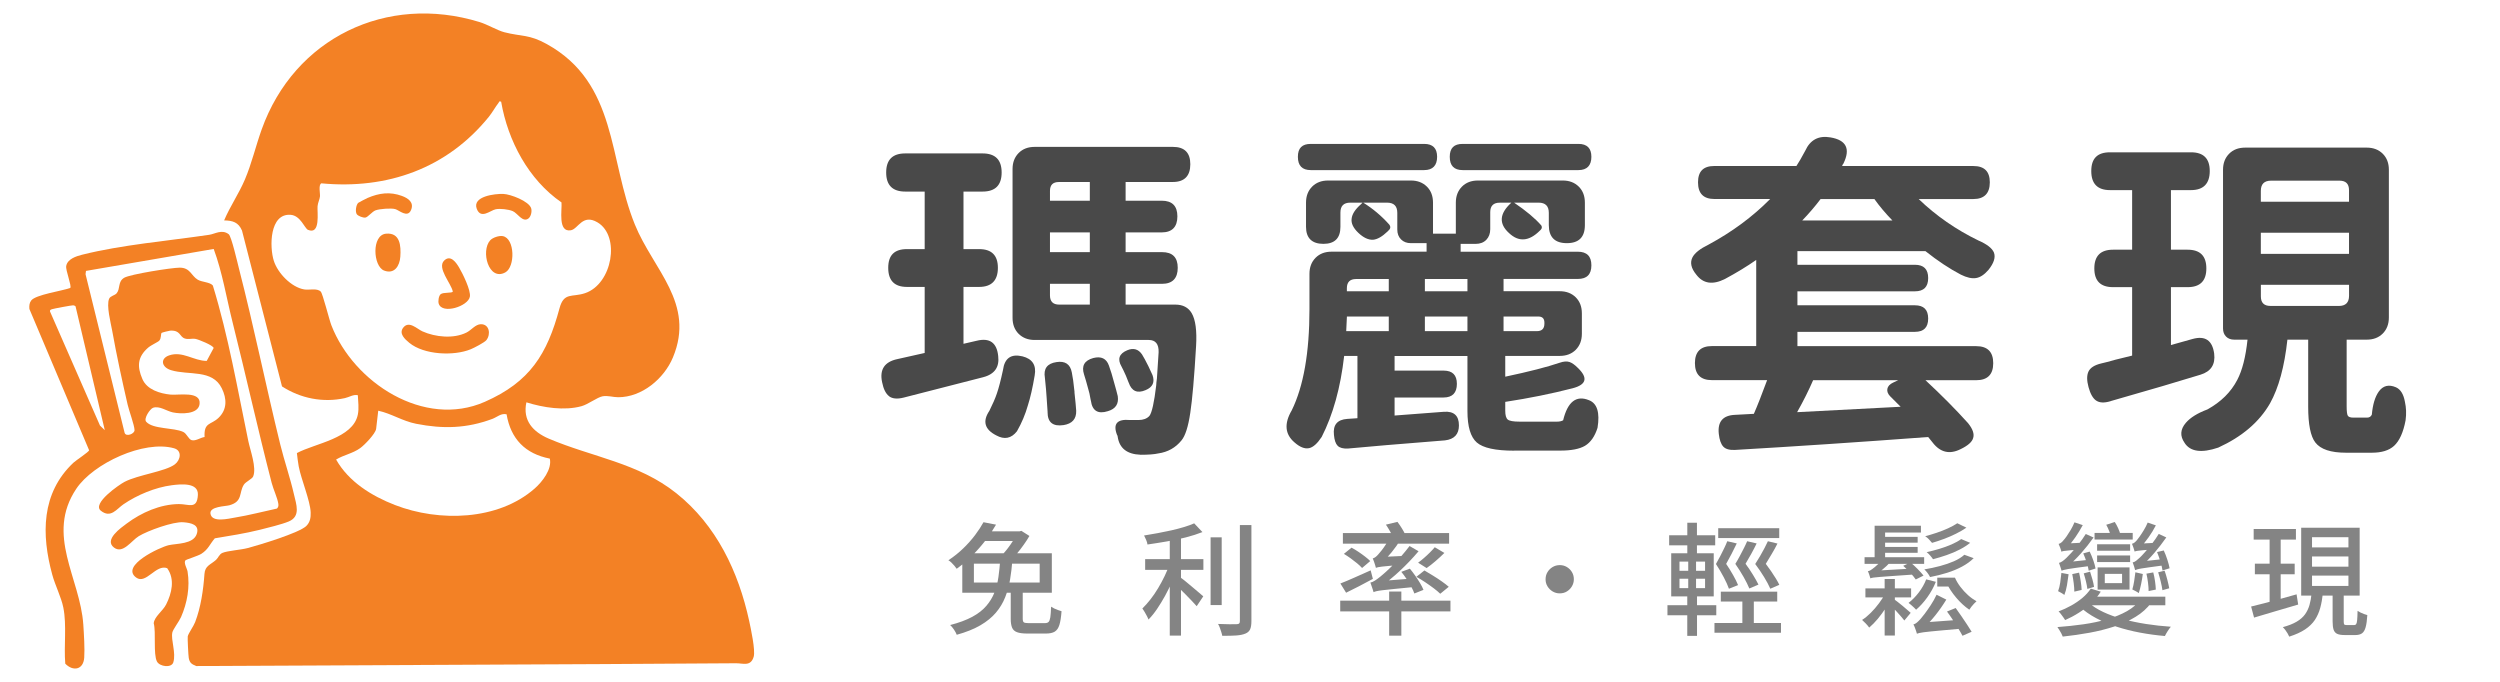 <?xml version="1.0" encoding="UTF-8"?>
<svg id="_圖層_1" data-name="圖層 1" xmlns="http://www.w3.org/2000/svg" viewBox="0 0 646.09 176.21">
  <defs>
    <style>
      .cls-1 {
        fill: #848484;
      }

      .cls-2 {
        fill: #494949;
      }

      .cls-3 {
        fill: #f38125;
      }
    </style>
  </defs>
  <g>
    <path class="cls-2" d="M229.77,102.39c-.85-.64-1.45-1.85-1.8-3.61-.7-3.28.62-5.28,3.96-5.98l7.04-1.58v-17.07h-4.58c-3.23,0-4.84-1.64-4.84-4.93s1.61-4.84,4.84-4.84h4.58v-14.87h-5.02c-3.29,0-4.93-1.64-4.93-4.93s1.64-4.93,4.93-4.93h19.98c3.29,0,4.93,1.64,4.93,4.93s-1.64,4.93-4.93,4.93h-4.93v14.87h4.05c3.23,0,4.84,1.61,4.84,4.84s-1.61,4.93-4.84,4.93h-4.05v14.7l3.43-.79c3.34-.82,5.19.5,5.54,3.96.35,2.88-.94,4.69-3.87,5.46-9.5,2.46-16.37,4.22-20.59,5.28-1.64.41-2.89.29-3.74-.35ZM257.45,112.51c-2.99-1.53-3.58-3.64-1.76-6.34.88-1.76,1.53-3.26,1.94-4.49.47-1.35,1-3.37,1.58-6.07.41-3.05,2.08-4.22,5.02-3.52,2.58.65,3.64,2.29,3.17,4.93-.53,3.17-1.12,5.75-1.76,7.74-.65,2.29-1.58,4.52-2.82,6.69-1.47,1.88-3.26,2.23-5.37,1.06ZM294.76,117.52c-3.46-.12-5.43-1.64-5.9-4.58,0-.06-.01-.15-.04-.26-.03-.12-.07-.21-.13-.26-1.12-2.88,0-4.17,3.34-3.87h2.2c1.23,0,2.17-.35,2.82-1.06.64-.82,1.23-3.46,1.76-7.92,0-.35.06-.94.18-1.76.18-2.82.32-5.07.44-6.78.06-2.11-.79-3.17-2.55-3.17h-29.48c-1.7,0-3.08-.53-4.14-1.58-1.06-1.06-1.58-2.43-1.58-4.14v-38.46c0-1.7.53-3.08,1.58-4.14,1.06-1.06,2.43-1.58,4.14-1.58h35.73c2.99,0,4.49,1.5,4.49,4.49s-1.5,4.58-4.49,4.58h-12.23v4.84h9.33c2.7,0,4.05,1.35,4.05,4.05s-1.35,4.14-4.05,4.14h-9.33v5.1h9.42c2.7,0,4.05,1.35,4.05,4.05s-1.35,4.14-4.05,4.14h-9.42v5.37h12.85c1.94,0,3.34.73,4.22,2.2,1,1.7,1.38,4.55,1.14,8.54-.47,8.04-.97,13.79-1.5,17.25-.53,3.58-1.29,5.95-2.29,7.13-1.53,1.88-3.52,2.99-5.98,3.34-1,.23-2.52.35-4.58.35ZM270.74,106.52c-.06-.82-.15-2.11-.26-3.87-.06-1.11-.21-2.79-.44-5.02-.41-2.35.59-3.7,2.99-4.05,2.23-.35,3.55.53,3.96,2.64.23,1.06.47,2.73.7,5.02v.26c.23,2.11.38,3.67.44,4.66.06,2.11-1.03,3.34-3.26,3.7-2.76.41-4.14-.7-4.14-3.34ZM271.35,51.88h10.3v-4.84h-8.01c-1.53,0-2.29.76-2.29,2.29v2.55ZM271.35,65.16h10.3v-5.1h-10.3v5.1ZM273.73,78.72h7.92v-5.37h-10.3v2.99c0,1.58.79,2.38,2.38,2.38ZM281.91,103.53c0-.12-.03-.26-.09-.44-.18-1.06-.35-1.85-.53-2.38-.47-1.76-.85-3.08-1.14-3.96-.7-2.17.09-3.58,2.38-4.22,2.05-.53,3.4.12,4.05,1.94.47,1.29.91,2.73,1.32,4.31.47,1.64.79,2.85.97,3.61.29,2-.56,3.29-2.55,3.87-2.58.82-4.05-.09-4.4-2.73ZM291.68,98.87c-.12-.35-.35-.94-.7-1.76-.47-1.06-.85-1.85-1.14-2.38-1.12-1.94-.62-3.34,1.5-4.22,1.58-.65,2.84-.29,3.78,1.06.41.65.97,1.67,1.67,3.08.47,1.06.82,1.82,1.06,2.29.64,1.82.06,3.11-1.76,3.87-2.17.94-3.64.29-4.4-1.94Z"/>
    <path class="cls-2" d="M391.3,116.47c-4.81,0-8.02-.7-9.64-2.11-1.61-1.41-2.42-4.11-2.42-8.1v-14.26h-18.83v3.78h12.67c2.29,0,3.43,1.14,3.43,3.43s-1.14,3.52-3.43,3.52h-12.67v4.66l12.76-.97c2.58-.18,3.87,1,3.87,3.52,0,2.29-1.2,3.58-3.61,3.87-11.85.94-20.21,1.64-25.08,2.11-1.23.06-2.11-.18-2.64-.7-.53-.53-.85-1.47-.97-2.82-.29-2.58.85-3.96,3.43-4.14l2.64-.18v-16.1h-3.43c-.94,8.21-2.88,15.2-5.81,20.94-1.12,1.7-2.2,2.67-3.26,2.9-1.12.23-2.38-.26-3.78-1.5-2.46-2.11-2.7-4.87-.7-8.27,3.05-6.22,4.58-14.93,4.58-26.14v-9.15c0-1.7.53-3.08,1.58-4.14,1.06-1.06,2.43-1.58,4.14-1.58h24.55v-2.2h-4.05c-1.06,0-1.91-.32-2.55-.97-.65-.64-.97-1.5-.97-2.55v-4.31c0-1.76-.88-2.64-2.64-2.64h-6.16c2.46,1.53,4.69,3.4,6.69,5.63.47.59.38,1.14-.26,1.67l-.18.18c-1.35,1.29-2.58,2-3.7,2.11-1.23.06-2.51-.54-3.83-1.8-1.32-1.26-1.89-2.48-1.72-3.65.12-1.17.91-2.41,2.38-3.7l.44-.44h-3.17c-1.7,0-2.55.85-2.55,2.55v3.7c0,2.93-1.47,4.4-4.4,4.4s-4.49-1.47-4.49-4.4v-6.25c0-1.7.53-3.08,1.58-4.14,1.06-1.06,2.43-1.58,4.14-1.58h21.38c1.7,0,3.08.53,4.14,1.58s1.58,2.44,1.58,4.14v8.01h5.9v-8.01c0-1.7.53-3.08,1.58-4.14,1.06-1.06,2.43-1.58,4.14-1.58h21.91c1.7,0,3.08.53,4.14,1.58s1.58,2.44,1.58,4.14v5.81c0,3.11-1.56,4.66-4.66,4.66s-4.66-1.55-4.66-4.66v-3.17c0-1.76-.88-2.64-2.64-2.64h-6.34c3.11,2.11,5.46,4.08,7.04,5.9.23.41.18.79-.18,1.14l-.18.18c-2.82,2.82-5.49,3.02-8.01.62-2.64-2.4-2.46-4.99.53-7.74l.09-.09h-2.99c-1.64,0-2.46.82-2.46,2.46v4.4c0,1.12-.34,2.02-1.01,2.73-.68.7-1.6,1.06-2.77,1.06h-3.87v2.02h30.27c2.35,0,3.52,1.17,3.52,3.52s-1.17,3.52-3.52,3.52h-19.18v3.17h14.52c1.7,0,3.08.53,4.14,1.58,1.06,1.06,1.58,2.44,1.58,4.14v5.28c0,1.7-.53,3.08-1.58,4.14-1.06,1.06-2.44,1.58-4.14,1.58h-14.08v5.37c6.1-1.29,10.79-2.49,14.08-3.61,1-.35,1.85-.41,2.55-.18.64.23,1.35.73,2.11,1.5,2.7,2.58,2.26,4.34-1.32,5.28-5.46,1.41-11.26,2.58-17.42,3.52v2.29c0,1.17.22,1.94.66,2.29.44.35,1.45.53,3.04.53h9.68c.64,0,1.17-.12,1.58-.35,1.17-4.81,3.4-6.54,6.69-5.19,2.11.82,2.84,3.2,2.2,7.13-.7,2.23-1.79,3.78-3.26,4.66-1.41.82-3.52,1.23-6.34,1.23h-11.97ZM338.76,43.96c-2.23,0-3.34-1.14-3.34-3.43s1.11-3.34,3.34-3.34h29.3c2.23,0,3.34,1.12,3.34,3.34s-1.12,3.43-3.34,3.43h-29.3ZM347.91,85.58h11v-3.78h-10.82l-.18,3.78ZM348.09,75.28h10.82v-3.17h-8.45c-1.58,0-2.38.79-2.38,2.38v.79ZM368.24,75.28h11v-3.17h-11v3.17ZM368.24,85.58h11v-3.78h-11v3.78ZM378.01,43.96c-2.23,0-3.34-1.14-3.34-3.43s1.11-3.34,3.34-3.34h29.92c2.23,0,3.34,1.12,3.34,3.34s-1.12,3.43-3.34,3.43h-29.92ZM388.57,85.58h8.62c1.29,0,1.94-.65,1.94-1.94v-.26c0-1.06-.53-1.58-1.58-1.58h-8.98v3.78Z"/>
    <path class="cls-2" d="M499.45,114.35c-.47-.59-.85-1.06-1.14-1.41-18.13,1.35-34.79,2.46-49.98,3.34-1.41.06-2.41-.24-2.99-.88-.59-.65-.97-1.73-1.14-3.26-.35-3.17,1.06-4.81,4.22-4.93l4.84-.26c.88-1.99,2.02-4.9,3.43-8.71h-14.26c-2.93,0-4.4-1.47-4.4-4.4s1.47-4.4,4.4-4.4h11.44v-22.26c-2.35,1.64-5.05,3.29-8.1,4.93-3.17,1.58-5.63,1.2-7.39-1.14-1.35-1.64-1.67-3.14-.97-4.49.59-1.11,1.96-2.2,4.14-3.26,6.1-3.29,11.41-7.22,15.93-11.79h-14.43c-2.82,0-4.22-1.44-4.22-4.31s1.41-4.22,4.22-4.22h21.21c.59-.88,1.35-2.2,2.29-3.96,1.29-2.82,3.46-3.96,6.51-3.43,4.11.7,5.22,2.96,3.34,6.78-.12.12-.21.26-.26.44l-.09.18h33.97c2.82,0,4.22,1.41,4.22,4.22s-1.41,4.31-4.22,4.31h-14.17c4.52,4.34,9.68,7.92,15.49,10.74,2.17.94,3.49,1.97,3.96,3.08.47,1.23,0,2.73-1.41,4.49-1.06,1.23-2.13,1.94-3.21,2.11-1.09.18-2.39-.12-3.92-.88-2.93-1.53-5.98-3.55-9.15-6.07h-33.09v3.52h30.36c2.29,0,3.43,1.14,3.43,3.43s-1.14,3.43-3.43,3.43h-30.36v3.61h30.36c2.29,0,3.43,1.14,3.43,3.43s-1.14,3.43-3.43,3.43h-30.36v3.7h46.2c2.93,0,4.4,1.47,4.4,4.4s-1.47,4.4-4.4,4.4h-13.11c4.17,3.87,7.83,7.57,11,11.09,1.23,1.52,1.67,2.82,1.32,3.87-.29,1-1.35,1.94-3.17,2.82-2.88,1.47-5.31.91-7.3-1.67ZM464.43,106.52l13.38-.7,13.38-.7-2.64-2.64c-.65-.64-.91-1.3-.79-1.98.12-.67.62-1.22,1.5-1.63l1.32-.62h-22c-1.12,2.58-2.49,5.34-4.14,8.27ZM465.75,56.98h23.32c-1.82-1.88-3.37-3.72-4.66-5.54h-13.9c-1.47,1.94-3.05,3.78-4.75,5.54Z"/>
    <path class="cls-2" d="M541.73,103.53c-.85-.58-1.51-1.74-1.98-3.48-.47-1.73-.47-3.08,0-4.05.47-.97,1.55-1.66,3.26-2.07.82-.18,2.05-.5,3.7-.97,1.88-.47,3.31-.82,4.31-1.06v-17.69h-4.93c-3.23,0-4.84-1.61-4.84-4.84s1.61-4.84,4.84-4.84h4.93v-15.4h-5.72c-3.23,0-4.84-1.64-4.84-4.93s1.61-4.84,4.84-4.84h20.94c3.23,0,4.84,1.61,4.84,4.84s-1.61,4.93-4.84,4.93h-5.19v15.4h4.31c3.23,0,4.84,1.61,4.84,4.84s-1.61,4.84-4.84,4.84h-4.31v14.96l5.63-1.58c3.23-.88,5.07.38,5.54,3.78.35,2.82-.82,4.63-3.52,5.46-5.28,1.64-12.97,3.9-23.06,6.78-.12.06-.21.09-.26.09-1.58.47-2.8.41-3.65-.18ZM564.57,114.44c-1.23-1.76-1.12-3.49.35-5.19,1.17-1.35,3.02-2.49,5.54-3.43,3.52-1.94,6.1-4.49,7.74-7.66,1.29-2.46,2.17-5.93,2.64-10.38h-3.43c-.88,0-1.58-.26-2.11-.79-.53-.53-.79-1.23-.79-2.11v-41.01c0-1.7.53-3.08,1.58-4.14s2.43-1.58,4.14-1.58h31.42c1.7,0,3.08.53,4.14,1.58,1.06,1.06,1.58,2.44,1.58,4.14v38.19c0,1.7-.53,3.08-1.58,4.14-1.06,1.06-2.44,1.58-4.14,1.58h-5.19v17.25c0,1.29.1,2.1.31,2.42.2.32.69.48,1.45.48h3.52c.59,0,1-.26,1.23-.79.23-2.58.82-4.55,1.76-5.9,1.11-1.58,2.61-1.96,4.49-1.14,1.17.53,1.94,1.76,2.29,3.7.35,1.53.41,3.14.18,4.84-.59,3.11-1.58,5.31-2.99,6.6-1.29,1.17-3.2,1.76-5.72,1.76h-6.69c-3.93,0-6.57-.88-7.92-2.64-1.23-1.58-1.85-4.66-1.85-9.24v-17.34h-5.37c-.76,6.98-2.26,12.47-4.49,16.46-2.76,4.81-7.22,8.62-13.38,11.44-4.34,1.47-7.25,1.06-8.71-1.23ZM584.28,52.14h22.79v-2.99c0-1.64-.82-2.46-2.46-2.46h-17.69c-1.76,0-2.64.88-2.64,2.64v2.82ZM584.28,65.6h22.79v-5.46h-22.79v5.46ZM586.75,79.07h17.69c1.76,0,2.64-.88,2.64-2.64v-2.82h-22.79v2.99c0,1.64.82,2.46,2.46,2.46Z"/>
  </g>
  <g>
    <path class="cls-1" d="M254.17,134.96l3.24.63c-.76,1.32-1.64,2.64-2.64,3.97-1.01,1.32-2.13,2.61-3.37,3.87s-2.62,2.45-4.16,3.56c-.15-.23-.34-.49-.58-.77-.24-.28-.5-.56-.77-.82s-.53-.47-.79-.61c1.43-.94,2.72-1.98,3.87-3.1,1.15-1.12,2.17-2.26,3.04-3.42s1.59-2.26,2.16-3.31ZM258.49,144.75h3.15c-.13,1.74-.33,3.42-.6,5.02-.27,1.61-.69,3.13-1.26,4.57s-1.36,2.76-2.39,3.98c-1.03,1.22-2.37,2.31-4.01,3.27-1.65.97-3.69,1.78-6.12,2.46-.15-.4-.39-.85-.72-1.34-.34-.49-.66-.89-.98-1.18,2.29-.59,4.19-1.3,5.71-2.12s2.74-1.78,3.65-2.85c.91-1.07,1.61-2.22,2.09-3.46.48-1.24.82-2.56,1.02-3.97.2-1.41.35-2.87.46-4.38ZM248.69,142.99h23.14v10.2h-23.14v-10.2ZM251.69,145.67v4.88h17v-4.88h-17ZM254.08,137.32h9.63v2.49h-11.18l1.54-2.49ZM262.8,137.32h.69l.47-.13,2.08,1.32c-.4.69-.87,1.43-1.42,2.2-.55.78-1.12,1.53-1.72,2.25-.6.72-1.17,1.37-1.72,1.94-.29-.23-.66-.49-1.09-.77-.43-.28-.81-.51-1.15-.68.5-.5,1.01-1.09,1.51-1.75.5-.66.97-1.33,1.39-2.01.42-.68.73-1.27.94-1.78v-.6ZM261.23,152.06h3.08v7.81c0,.5.09.82.28.96.19.14.61.21,1.26.21h4.19c.42,0,.73-.1.94-.3.21-.2.36-.6.46-1.21.09-.61.16-1.52.2-2.74.21.15.48.3.8.46.33.16.66.29.99.41.34.12.64.22.91.3-.11,1.51-.29,2.69-.55,3.53s-.67,1.42-1.21,1.75-1.3.49-2.27.49h-4.85c-1.13,0-2.01-.12-2.63-.35s-1.04-.62-1.27-1.18c-.23-.56-.35-1.31-.35-2.25v-7.87Z"/>
    <path class="cls-1" d="M302.25,145.79l2.05.91c-.4,1.18-.87,2.39-1.42,3.65s-1.15,2.49-1.81,3.68c-.66,1.2-1.35,2.32-2.06,3.37-.71,1.05-1.45,1.95-2.2,2.71-.11-.29-.25-.61-.44-.96-.19-.35-.38-.69-.57-1.02s-.38-.63-.57-.88c.69-.67,1.39-1.45,2.08-2.33.69-.88,1.35-1.84,1.97-2.88s1.19-2.09,1.7-3.15c.51-1.06.94-2.09,1.27-3.1ZM308.61,135.24l2.14,2.27c-1.26.5-2.69.96-4.28,1.37-1.6.41-3.24.76-4.94,1.05-1.7.29-3.36.56-4.98.79-.04-.36-.16-.76-.35-1.21-.19-.45-.37-.82-.53-1.12,1.15-.19,2.33-.39,3.53-.61,1.2-.22,2.37-.46,3.53-.72s2.24-.55,3.24-.85c1.01-.3,1.89-.62,2.65-.96ZM295.95,144.5h15.05v2.77h-15.05v-2.77ZM302.31,137.92h2.9v26.35h-2.9v-26.35ZM304.8,149.03c.32.21.76.55,1.34,1.01.58.46,1.19.97,1.84,1.53.65.56,1.25,1.07,1.81,1.53.56.46.95.8,1.18,1.01l-1.7,2.55c-.34-.38-.77-.84-1.29-1.4-.52-.56-1.08-1.13-1.67-1.72-.59-.59-1.16-1.14-1.7-1.67s-1.01-.94-1.38-1.26l1.57-1.57ZM312.86,138.86h2.87v17.51h-2.87v-17.51ZM320.45,135.69h2.96v24.84c0,.94-.12,1.66-.35,2.14-.23.48-.63.84-1.2,1.07-.59.25-1.37.42-2.35.49-.98.07-2.19.1-3.64.08-.04-.27-.12-.59-.24-.96-.12-.37-.24-.74-.38-1.12-.14-.38-.29-.7-.46-.98,1.09.04,2.09.07,2.99.08.9.01,1.51,0,1.83-.02.29,0,.5-.06.63-.17.13-.12.19-.32.19-.61v-24.84Z"/>
    <path class="cls-1" d="M346.36,155.24h28.49v2.77h-28.49v-2.77ZM346.39,150.8c.99-.38,2.18-.88,3.57-1.5,1.4-.62,2.82-1.25,4.27-1.9l.57,2.2c-1.17.65-2.37,1.29-3.57,1.9-1.21.62-2.32,1.18-3.35,1.68l-1.48-2.39ZM347.05,137.76h27.45v2.74h-27.45v-2.74ZM347.3,143.15l1.98-1.61c.57.29,1.15.64,1.76,1.05.61.41,1.19.82,1.73,1.24s1,.81,1.35,1.17l-2.11,1.79c-.32-.36-.74-.76-1.27-1.2-.53-.44-1.1-.88-1.7-1.31-.6-.43-1.18-.81-1.75-1.15ZM354.98,153.03c-.04-.19-.12-.43-.22-.72-.11-.29-.21-.6-.32-.93-.11-.33-.2-.6-.28-.83.36-.06.74-.23,1.17-.5.42-.27.9-.63,1.45-1.07.29-.23.73-.61,1.31-1.13.58-.52,1.22-1.14,1.94-1.86.71-.71,1.44-1.49,2.17-2.33.73-.84,1.43-1.69,2.08-2.55l2.33,1.35c-1.51,1.78-3.13,3.48-4.86,5.09-1.73,1.61-3.44,3-5.12,4.17v.09c-.34.15-.61.28-.83.41-.22.13-.41.26-.57.41-.16.15-.24.28-.24.41ZM355.58,146.74c-.04-.19-.11-.43-.2-.72-.09-.29-.19-.6-.3-.91-.1-.32-.21-.58-.31-.79.23-.06.47-.18.71-.36.24-.18.48-.4.71-.68.19-.19.47-.52.85-1.01.38-.48.78-1.05,1.21-1.72.43-.66.81-1.34,1.15-2.03l2.52,1.01c-.67,1.09-1.43,2.16-2.28,3.2-.85,1.04-1.68,1.93-2.5,2.66v.06c-.32.15-.57.29-.77.42-.2.14-.38.28-.54.42-.16.15-.24.29-.24.44ZM354.98,153.03l-.09-1.98,1.39-.85,9.57-.76c-.04.34-.08.72-.11,1.17-.03.44-.05.8-.05,1.07-2.2.21-3.97.38-5.29.52-1.32.14-2.35.25-3.07.33-.72.08-1.25.17-1.59.25-.34.08-.59.17-.76.25ZM355.58,146.74v-1.98l1.32-.82,6.01-.28c-.11.36-.21.76-.3,1.21-.09.45-.16.82-.2,1.12-1.32.08-2.4.16-3.23.24-.83.07-1.48.14-1.95.19-.47.05-.83.11-1.07.16-.24.05-.44.11-.58.17ZM358.16,135.59l2.99-.72c.4.52.79,1.1,1.18,1.73.39.63.68,1.18.87,1.64l-3.05.94c-.19-.48-.47-1.07-.85-1.75-.38-.68-.76-1.3-1.13-1.84ZM359.01,152.88h3.15v11.4h-3.15v-11.4ZM362.16,147.78l2.2-.82c.46.55.92,1.15,1.38,1.81s.88,1.31,1.26,1.94c.38.63.67,1.21.88,1.73l-2.36.94c-.17-.5-.43-1.08-.79-1.73-.36-.65-.76-1.32-1.21-2s-.91-1.31-1.37-1.87ZM366.04,149.07l2.08-1.64c.69.4,1.44.85,2.23,1.34.8.49,1.56.99,2.28,1.5.72.5,1.32.97,1.78,1.38l-2.2,1.8c-.42-.42-.98-.89-1.68-1.42-.7-.52-1.44-1.05-2.22-1.57-.78-.52-1.53-.99-2.27-1.39ZM370.79,141.42l2.49,1.48c-.71.71-1.49,1.42-2.31,2.13s-1.59,1.3-2.28,1.78l-2.2-1.39c.46-.33.96-.73,1.5-1.2.53-.46,1.05-.94,1.54-1.43.49-.49.92-.95,1.27-1.37Z"/>
    <path class="cls-1" d="M403.06,146.04c.69,0,1.31.16,1.86.49.55.33.99.76,1.32,1.31s.5,1.17.5,1.86c0,.65-.16,1.25-.49,1.81-.33.56-.76,1-1.31,1.34-.55.34-1.17.5-1.86.5-.65,0-1.25-.16-1.81-.49-.56-.33-1-.77-1.34-1.32-.34-.56-.5-1.16-.5-1.81,0-.69.16-1.31.49-1.86.33-.55.77-.99,1.32-1.32.56-.33,1.16-.5,1.81-.5Z"/>
    <path class="cls-1" d="M430.93,156.4h12.62v2.61h-12.62v-2.61ZM431.37,138.33h11.9v2.61h-11.9v-2.61ZM431.9,142.99h10.99v11.14h-10.99v-11.14ZM434.04,145.13v2.39h6.61v-2.39h-6.61ZM434.04,149.57v2.42h6.61v-2.42h-6.61ZM436.06,135.09h2.49v8.88h-2.49v-8.88ZM436.31,144.03h2.01v9h.25v11.3h-2.52v-11.3h.25v-9ZM443.08,161h17.19v2.52h-17.19v-2.52ZM446.38,139.87l2.46.57c-.4.84-.84,1.73-1.32,2.66-.48.93-.96,1.81-1.42,2.63.63.92,1.23,1.88,1.79,2.88.57,1,1,1.86,1.29,2.6l-2.36.94c-.29-.84-.75-1.84-1.35-2.99-.61-1.15-1.28-2.29-2.01-3.4.38-.65.75-1.33,1.12-2.05s.71-1.41,1.04-2.08.58-1.26.77-1.76ZM444.05,136.5h15.77v2.55h-15.77v-2.55ZM444.72,152.91h14.58v2.55h-14.58v-2.55ZM451.52,139.87l2.46.57c-.4.84-.86,1.72-1.37,2.65-.52.92-1.01,1.79-1.5,2.61.67.9,1.31,1.85,1.92,2.85.61,1,1.08,1.84,1.42,2.53l-2.36,1.01c-.34-.84-.83-1.83-1.48-2.98-.65-1.14-1.36-2.27-2.14-3.38.4-.65.79-1.33,1.17-2.05.38-.71.73-1.4,1.07-2.06.33-.66.61-1.24.82-1.75ZM450.29,154.13h2.96v8.78h-2.96v-8.78ZM456.87,139.87l2.49.6c-.42.84-.9,1.72-1.45,2.64-.55.92-1.07,1.79-1.57,2.61.46.61.92,1.24,1.37,1.89.45.65.86,1.28,1.23,1.89.37.61.67,1.15.9,1.64l-2.33,1.01c-.36-.84-.89-1.84-1.59-2.99-.7-1.15-1.47-2.29-2.31-3.4.42-.65.84-1.33,1.26-2.05.42-.71.8-1.41,1.15-2.08s.63-1.26.87-1.76Z"/>
    <path class="cls-1" d="M487.28,153.28l1.79.66c-.44,1.03-1,2.06-1.67,3.1-.67,1.04-1.38,2-2.12,2.9-.75.89-1.49,1.64-2.22,2.25-.21-.31-.5-.67-.87-1.05-.37-.39-.69-.7-.96-.93.76-.48,1.51-1.1,2.25-1.84.74-.74,1.45-1.56,2.12-2.46.67-.89,1.23-1.77,1.67-2.63ZM481.87,144h15.4v1.73h-15.4v-1.73ZM482.09,152.06h11.81v2.33h-11.81v-2.33ZM483.38,149.48c-.06-.21-.16-.51-.28-.91-.13-.4-.25-.71-.38-.94.21-.04.4-.11.58-.2.18-.09.36-.22.55-.36.15-.1.37-.28.68-.53.3-.25.64-.56,1.01-.91.37-.36.7-.73.99-1.13l1.86.91c-.55.61-1.16,1.19-1.84,1.73-.68.55-1.34,1-1.97,1.35v.06c-.4.19-.7.36-.9.5-.2.15-.3.29-.3.44ZM483.38,149.48l-.03-1.35,1.13-.63,9.85-.57c.13.25.27.52.42.8s.29.52.39.71c-2.46.17-4.42.3-5.9.41-1.48.11-2.61.19-3.39.25s-1.34.12-1.68.17c-.35.05-.61.12-.8.2ZM484.48,135.87h11.96v1.76h-9.26v7.08h-2.71v-8.85ZM486.18,138.74h9.41v1.51h-9.41v-1.51ZM486.18,141.35h9.41v1.51h-9.41v-1.51ZM487.06,149.63h2.64v14.61h-2.64v-14.61ZM489.45,154.83c.21.15.52.38.93.69.41.32.84.67,1.31,1.05.46.39.89.75,1.27,1.09.39.34.67.58.83.72l-1.64,1.98c-.21-.27-.49-.61-.83-1.01-.35-.4-.72-.82-1.13-1.27-.41-.45-.8-.87-1.18-1.24-.38-.38-.69-.68-.94-.91l1.39-1.1ZM491.85,146.23l1.89-.88c.59.48,1.2,1.05,1.84,1.7.64.65,1.15,1.22,1.53,1.7l-2.01,1.01c-.34-.5-.81-1.09-1.43-1.75-.62-.66-1.22-1.25-1.81-1.78ZM497.8,149.73l2.49.63c-.55,1.38-1.28,2.72-2.2,4s-1.89,2.35-2.9,3.21c-.15-.17-.34-.36-.57-.58-.23-.22-.47-.43-.72-.65-.25-.21-.47-.39-.66-.53.94-.73,1.83-1.63,2.64-2.69s1.46-2.19,1.92-3.39ZM495.4,163.77c-.04-.19-.12-.43-.22-.72-.11-.29-.22-.6-.33-.91s-.24-.57-.36-.76c.32-.08.61-.24.88-.47s.58-.52.91-.88c.23-.25.59-.7,1.09-1.35.49-.65,1.03-1.42,1.61-2.3s1.08-1.77,1.5-2.68l2.52,1.26c-.84,1.38-1.78,2.73-2.83,4.05-1.05,1.31-2.11,2.46-3.18,3.45v.06c-.32.15-.58.29-.79.42-.21.14-.39.28-.55.42s-.24.28-.24.41ZM495.4,163.77l-.06-2.01,1.51-.88,9.85-.72c.04.36.1.76.17,1.21.07.45.13.81.17,1.09-1.89.17-3.49.31-4.79.42s-2.36.22-3.18.3c-.82.08-1.47.16-1.95.22-.48.06-.85.13-1.1.19-.25.06-.46.13-.63.19ZM507.65,143.37l2.42.88c-.82.82-1.82,1.54-2.99,2.17-1.18.63-2.47,1.17-3.87,1.61-1.41.44-2.88.81-4.41,1.1-.15-.32-.36-.66-.63-1.02-.27-.37-.56-.69-.85-.96,1.38-.23,2.73-.52,4.05-.87,1.31-.35,2.51-.76,3.61-1.24,1.09-.48,1.98-1.04,2.68-1.67ZM505.86,135.24l2.33,1.13c-.8.55-1.7,1.07-2.71,1.57-1.01.5-2.05.96-3.12,1.35-1.07.4-2.09.73-3.05,1.01-.21-.27-.47-.57-.79-.9-.31-.33-.64-.6-.98-.83.92-.23,1.9-.52,2.94-.87,1.04-.35,2.03-.73,2.98-1.17.94-.43,1.74-.87,2.39-1.31ZM506.83,139.31l2.33.98c-.78.63-1.69,1.21-2.74,1.75s-2.17,1.01-3.35,1.42c-1.19.41-2.36.76-3.51,1.06-.19-.29-.44-.61-.74-.96-.3-.35-.6-.63-.9-.87,1.07-.23,2.17-.51,3.29-.85,1.12-.34,2.18-.72,3.16-1.15.99-.43,1.81-.89,2.46-1.37ZM500.66,149.29h3.94v2.3h-3.94v-2.3ZM502.43,149.29h2.8c.36.82.83,1.62,1.42,2.39.59.78,1.24,1.48,1.95,2.12.71.64,1.45,1.17,2.2,1.59-.19.17-.41.38-.65.63-.24.25-.47.51-.68.79-.21.27-.39.52-.53.76-1.2-.82-2.32-1.85-3.38-3.1-1.06-1.25-1.91-2.53-2.53-3.86h-.6v-1.32ZM503.18,158.04l2.24-.91c.46.63.95,1.32,1.46,2.08.51.76,1.01,1.49,1.48,2.2.47.71.87,1.33,1.18,1.86l-2.36,1.04c-.27-.52-.63-1.15-1.09-1.89s-.93-1.48-1.43-2.25c-.5-.77-1-1.47-1.48-2.12Z"/>
    <path class="cls-1" d="M553.21,154.89l2.77.85c-1.07,1.45-2.43,2.68-4.08,3.68-1.65,1.01-3.49,1.84-5.51,2.5-2.03.66-4.17,1.2-6.42,1.61-2.26.41-4.55.74-6.88.99-.08-.23-.2-.5-.36-.8-.16-.3-.33-.6-.52-.9-.19-.29-.36-.55-.5-.76,2.29-.17,4.53-.41,6.72-.72,2.19-.31,4.25-.75,6.17-1.31,1.92-.56,3.62-1.25,5.1-2.09,1.48-.84,2.65-1.86,3.51-3.05ZM532.74,148.06l1.86.35c-.11.92-.25,1.87-.42,2.85s-.4,1.81-.68,2.5c-.17-.15-.42-.32-.76-.52-.34-.2-.62-.35-.85-.46.25-.67.43-1.42.55-2.25.12-.83.22-1.65.3-2.47ZM532.74,142.58c-.04-.23-.14-.56-.3-.99-.16-.43-.3-.77-.42-1.02.23-.06.45-.17.66-.33.21-.16.42-.37.63-.65.17-.17.42-.49.76-.96.33-.47.69-1.03,1.07-1.67s.7-1.3.98-1.97l2.14.72c-.57,1.07-1.2,2.11-1.9,3.12-.7,1.01-1.38,1.86-2.03,2.55v.03c-.31.15-.58.28-.79.39-.21.12-.39.24-.55.38-.16.14-.24.27-.24.39ZM540.33,152.12l2.58.79c-.67,1.07-1.5,2.06-2.47,2.98-.98.91-2.04,1.74-3.2,2.47-1.16.74-2.33,1.36-3.53,1.89-.11-.19-.26-.42-.47-.71s-.42-.57-.63-.85c-.21-.28-.41-.51-.6-.68,1.11-.42,2.2-.92,3.26-1.51,1.06-.59,2.02-1.25,2.9-1.98.87-.73,1.59-1.53,2.16-2.39ZM532.78,147.49c-.06-.23-.16-.56-.3-.98-.14-.42-.26-.77-.36-1.04.27-.06.57-.21.88-.42.32-.22.66-.51,1.04-.87.27-.25.69-.69,1.26-1.31.57-.62,1.19-1.36,1.87-2.22s1.31-1.74,1.87-2.65l2.01.91c-1.01,1.43-2.09,2.79-3.24,4.09-1.16,1.3-2.3,2.41-3.43,3.34v.03c-.34.15-.6.27-.8.38-.2.11-.38.22-.55.35-.17.13-.25.25-.25.38ZM532.78,147.49l-.06-1.51,1.04-.66,6.8-.72c-.06.23-.1.51-.11.83-.01.33-.02.59-.02.8-1.55.21-2.81.38-3.76.5-.96.13-1.69.24-2.2.33s-.89.17-1.13.24c-.24.06-.42.13-.55.19ZM532.74,142.58v-1.51l1.04-.6,4.47-.22c-.04.27-.08.58-.13.91-.04.34-.07.61-.09.82-1.32.08-2.35.16-3.07.24-.72.07-1.24.13-1.54.17s-.53.11-.68.19ZM535.55,148.37l1.76-.38c.17.71.32,1.49.44,2.33.13.84.2,1.55.22,2.14l-1.89.44c0-.63-.05-1.36-.16-2.2-.11-.84-.23-1.62-.38-2.33ZM539.77,155.74c1.01.9,2.27,1.71,3.78,2.42,1.51.71,3.21,1.33,5.09,1.84,1.88.51,3.87.93,5.97,1.26,2.1.33,4.24.56,6.42.71-.27.31-.56.7-.85,1.17-.29.46-.52.87-.69,1.23-2.18-.19-4.33-.48-6.45-.88-2.12-.4-4.13-.91-6.04-1.53-1.91-.62-3.67-1.35-5.27-2.2s-3.01-1.83-4.2-2.94l2.27-1.07ZM538.38,143.02l1.67-.47c.33.69.65,1.45.94,2.28.29.83.48,1.53.57,2.09l-1.76.57c-.08-.57-.26-1.28-.53-2.14-.27-.86-.57-1.64-.88-2.33ZM538.51,148.18l1.64-.44c.21.61.41,1.28.61,2.01.2.73.34,1.37.42,1.92l-1.73.53c-.06-.54-.18-1.19-.36-1.94-.18-.74-.37-1.44-.58-2.09ZM539.14,154.2h20.46v2.23h-20.46v-2.23ZM541.31,137.73h9.86v1.7h-9.86v-1.7ZM541.97,140.66h8.53v1.67h-8.53v-1.67ZM541.97,143.56h8.53v1.7h-8.53v-1.7ZM542.1,146.64h8.25v5.73h-8.25v-5.73ZM543.95,148.31v2.39h4.47v-2.39h-4.47ZM544.33,135.62l2.2-.72c.32.48.61,1.02.88,1.62.27.6.46,1.13.57,1.59l-2.33.88c-.11-.46-.28-1.01-.52-1.64-.24-.63-.51-1.21-.8-1.73ZM551.67,142.55c-.06-.23-.16-.56-.3-.98-.14-.42-.27-.77-.39-1.04.21-.04.42-.14.63-.3.21-.16.43-.37.66-.65.15-.17.38-.48.71-.94.33-.46.68-1.01,1.07-1.65.39-.64.72-1.28.99-1.94l2.11.72c-.55,1.07-1.17,2.1-1.87,3.08-.7.99-1.38,1.82-2.03,2.49v.06c-.34.15-.6.28-.8.39-.2.12-.38.24-.53.36-.16.13-.24.25-.24.38ZM551.86,147.9l1.92.44c-.11.84-.25,1.71-.44,2.61s-.39,1.68-.6,2.33c-.19-.15-.46-.31-.8-.5-.35-.19-.63-.33-.87-.44.19-.65.35-1.36.47-2.14.13-.78.23-1.54.32-2.3ZM551.79,147.33c-.04-.23-.13-.55-.27-.96-.14-.41-.26-.75-.36-1.02.27-.04.56-.18.87-.41.3-.23.63-.51.99-.85.27-.25.69-.69,1.24-1.31.56-.62,1.17-1.35,1.83-2.19.66-.84,1.26-1.71,1.81-2.61l1.95.91c-.97,1.39-1.99,2.72-3.09,4-1.09,1.28-2.17,2.37-3.24,3.27v.06c-.34.15-.62.27-.85.38s-.44.22-.61.35c-.18.13-.27.25-.27.38ZM551.67,142.55l-.03-1.48,1.04-.57,4.53-.22c-.06.25-.12.54-.16.87-.04.33-.07.59-.09.8-1.32.08-2.35.16-3.07.24-.72.07-1.24.13-1.54.17-.3.04-.53.11-.68.19ZM551.79,147.33l-.03-1.51,1.04-.66,6.71-.72c-.04.25-.07.54-.09.85-.02.31-.03.58-.03.79-1.53.21-2.77.38-3.71.5s-1.67.23-2.17.32c-.5.08-.88.16-1.13.24-.25.07-.44.14-.57.2ZM554.72,148.25l1.76-.32c.19.69.34,1.46.46,2.3.12.84.18,1.55.2,2.14l-1.86.38c0-.61-.05-1.33-.16-2.17-.1-.84-.24-1.62-.41-2.33ZM557.46,142.67l1.73-.41c.34.71.65,1.51.93,2.38s.48,1.61.58,2.22l-1.83.57c-.08-.61-.26-1.36-.53-2.27-.27-.9-.57-1.73-.88-2.49ZM557.74,147.9l1.67-.41c.25.71.49,1.5.71,2.35s.38,1.58.49,2.19l-1.76.5c-.08-.63-.23-1.37-.44-2.24-.21-.86-.43-1.66-.66-2.39Z"/>
    <path class="cls-1" d="M581.77,156.75c.99-.23,2.12-.51,3.4-.85s2.64-.7,4.08-1.1,2.86-.8,4.27-1.2l.41,2.64c-1.97.59-3.97,1.18-5.98,1.76s-3.82,1.12-5.42,1.61l-.76-2.86ZM582.43,136.72h10.92v2.74h-10.92v-2.74ZM582.74,145.67h10.29v2.74h-10.29v-2.74ZM586.55,137.83h2.86v18.51l-2.86.47v-18.99ZM597.38,153.41h2.93c-.15,1.34-.37,2.58-.68,3.71s-.77,2.16-1.38,3.09c-.62.92-1.46,1.74-2.54,2.46-1.07.71-2.43,1.33-4.09,1.86-.11-.25-.25-.53-.42-.83-.18-.3-.38-.6-.6-.9-.22-.29-.44-.53-.64-.72,1.47-.4,2.67-.87,3.59-1.42.92-.54,1.64-1.18,2.16-1.9.51-.72.9-1.53,1.15-2.42.25-.89.43-1.86.53-2.91ZM594.71,136.38h15.11v17.54h-15.11v-17.54ZM597.51,138.83v2.64h9.41v-2.64h-9.41ZM597.51,143.81v2.64h9.41v-2.64h-9.41ZM597.51,148.75v2.68h9.41v-2.68h-9.41ZM602.83,152.75h2.87v7.84c0,.42.05.68.14.79.09.11.31.16.64.16h1.95c.21,0,.37-.08.49-.25s.2-.51.25-1.04c.05-.52.09-1.32.11-2.39.21.15.46.29.76.44.29.15.6.28.91.39.31.12.6.21.85.27-.08,1.36-.23,2.42-.44,3.16-.21.74-.52,1.26-.94,1.56-.42.29-.98.44-1.67.44h-2.77c-.86,0-1.52-.1-1.97-.31-.45-.21-.76-.57-.93-1.09-.17-.52-.25-1.22-.25-2.13v-7.84Z"/>
  </g>
  <g>
    <path class="cls-3" d="M136.04,103.97c-1.02,4.7,1.72,7.66,5.78,9.39,11.21,4.78,23.1,6.24,32.97,14.11,10.36,8.26,16.06,20.27,18.83,33.03.42,1.96,1.64,7.57,1.16,9.22-.76,2.61-2.74,1.68-4.56,1.69-46.5.34-93.08.45-139.53.72-1.17-.5-1.67-.8-1.91-2.09-.11-.59-.34-5.18-.26-5.58.17-.78,1.5-2.61,1.91-3.68,1.48-3.83,2.13-8.42,2.41-12.45.15-2.17,1.58-2.36,3.01-3.66.58-.53.81-1.45,1.65-1.79,1.37-.56,4.68-.76,6.46-1.23,2.94-.77,13.41-3.93,15.21-5.73.98-.98,1.16-2.15,1.12-3.47-.1-3.03-2.45-8.53-3.09-11.91-.22-1.14-.33-2.3-.47-3.45,4.7-2.53,14.51-3.76,15.75-9.96.33-1.66.07-3.32,0-4.99-1.18-.27-2.2.5-3.36.75-5.63,1.23-11.41.09-16.24-3.03l-10.34-40.28c-.92-2.14-2.4-2.59-4.62-2.62,1.54-3.64,3.81-6.9,5.36-10.54,1.79-4.21,2.81-8.68,4.34-12.95C76.06,9.83,99.92-1.68,123.94,5.7c2.06.63,4.59,2.16,6.39,2.63,4.51,1.16,6.37.5,11,3.07,18.28,10.14,15.9,29.77,22.73,46.6,4.76,11.73,15.69,20.37,9.85,34.37-2.3,5.51-8.02,10.3-14.15,10.29-1.34,0-2.69-.49-4.04-.24s-3.73,2.08-5.42,2.55c-4.49,1.24-9.89.37-14.25-.99ZM129.52,26.28c-.63-.21-.46.01-.67.29-.83,1.05-1.58,2.46-2.51,3.61-10.81,13.36-26.26,18.82-43.3,17.2-.8.43-.26,2.62-.35,3.41s-.53,1.55-.62,2.51c-.14,1.41.85,7.51-2.48,6.1-.85-.36-1.91-3.68-4.45-3.88-5.5-.45-5.52,8.31-4.37,11.9,1.01,3.16,4.5,6.81,7.85,7.38,1.27.22,3.33-.41,4.28.57.52.54,2.18,7.27,2.75,8.72,5.75,14.78,23.94,26.66,39.63,19.76,11.65-5.13,16.12-12.28,19.31-24.15,1.15-4.29,3.23-2.79,6.62-3.94,7.07-2.39,9.17-14.76,3.21-18.29-3.89-2.31-4.98,1.7-6.89,2.04-3.44.6-2.23-5.32-2.42-7.2-8.52-5.87-13.85-15.93-15.59-26ZM97.75,106.14l-.54,4.66c-.14,1.26-3.03,4.23-4.11,5-1.94,1.4-4.25,1.76-6.24,2.96,3.24,5.74,9.19,9.42,15.23,11.76,11.32,4.39,26.63,4.07,36.11-4.29,1.95-1.72,4.51-4.97,3.89-7.71-6.35-1.24-10.1-5.1-11.17-11.45-1.41-.34-2.42.71-3.66,1.18-6.61,2.47-12.74,2.65-19.71,1.27-3.58-.71-6.36-2.63-9.8-3.38Z"/>
    <path class="cls-3" d="M43.24,146.85c-2.95-1.15-5.49,4.29-8.05,2.41-4.17-3.05,6.12-7.85,8.43-8.37,2.07-.46,6.32-.23,7.22-2.87.83-2.44-1.46-2.89-3.44-3.05-2.61-.22-9.22,2.18-11.53,3.59-1.91,1.16-4.11,4.7-6.41,2.95-2.65-2.02,1.82-5.12,3.3-6.22,3.81-2.84,8.64-4.98,13.46-5.02,2.57-.02,4.72,1.49,4.92-2.37.17-3.28-4.45-2.79-6.73-2.5-4.28.55-8.97,2.51-12.51,4.93-1.77,1.21-3.28,3.71-5.85,1.65-2.32-1.86,4.71-6.7,6.12-7.44,3.52-1.85,10.63-2.68,13.05-4.56,1.46-1.13,1.88-3.53-.23-4.13-7.77-2.19-20.88,3.9-25.27,10.46-8,11.96,1,23.06,1.81,35.1.16,2.33.4,6.32.24,8.54-.22,3.16-2.88,3.64-4.9,1.57-.39-4.63.41-9.95-.5-14.49-.53-2.67-2.12-5.77-2.86-8.5-2.83-10.38-2.89-21.09,5.48-28.96.65-.61,4.03-2.81,4.04-3.21l-15.43-36.5c-.07-.79-.03-1.53.45-2.18,1.12-1.54,8.07-2.49,10.11-3.27.43-.47-1.24-4.57-1.05-5.66.33-1.83,2.58-2.53,4.11-2.92,10.15-2.56,22.4-3.6,32.85-5.15,1.51-.22,3.27-1.5,5.04-.15.7.53,2.29,7.48,2.66,8.92,3.87,15.05,6.96,30.32,10.66,45.41,1.05,4.26,2.56,8.61,3.53,12.85.61,2.66,1.82,5.71-1.32,7.05-1.77.75-5.53,1.66-7.52,2.16-3.82.95-7.72,1.55-11.6,2.2-1.34,1.55-1.65,2.83-3.49,4.01-.84.53-3.93,1.49-4.08,1.65-.57.64.39,2.09.53,2.94.64,4.01-.08,8.05-1.69,11.75-.47,1.08-2.08,3.18-2.25,3.98-.42,1.94,1.01,5.27.25,7.73-.47,1.51-3.54,1.12-4.23-.23-.98-1.91-.2-7.55-.83-9.87.14-1.7,2.36-3.19,3.2-4.85,1.47-2.91,2.32-6.51.31-9.34ZM71.61,131.39c.37-.38.39-.76.31-1.26-.22-1.44-1.29-3.71-1.71-5.34-3.56-13.76-6.64-27.7-10.1-41.49-1.59-6.32-2.62-12.85-4.88-18.96l-33.01,5.67-.11.86,10.1,41c.37,1.1,2.59.25,2.56-.72-.04-1.29-1.41-4.96-1.78-6.56-1.44-6.24-2.87-12.84-4-19.14-.37-2.03-1.54-6.49-.79-8.24.31-.74,1.47-.85,1.95-1.42,1-1.2.24-3,1.95-4.01,1.52-.9,12.27-2.61,14.35-2.61,2.73,0,2.96,2.1,4.65,3.11,1.08.65,3.17.6,3.91,1.51,4.03,13.15,6.37,26.73,9.16,40.19.5,2.4,2.2,6.94,1.25,9.16-.28.66-1.91,1.34-2.41,2.13-1.32,2.1-.21,4.34-3.74,5.31-1.05.29-5.15.29-4.88,2.16.35,2.42,4.7,1.28,6.36,1.01,3.63-.59,7.26-1.56,10.85-2.33ZM19.54,79.2c-.1-.16-.41-.28-.61-.3-.3-.03-5.15.87-5.5,1.01-.28.11-.57.18-.52.56l12.93,29.51,1.24,1.19-7.55-31.98ZM53.42,93.28l1.79-3.33c-.02-.67-3.96-2.25-4.71-2.37-.98-.16-1.82.21-2.74-.1-1.44-.49-1.07-2.17-3.77-2.03-.29.02-2.16.49-2.23.58-.25.33-.03,1.33-.59,2-.29.35-2.12,1.15-2.9,1.83-2.73,2.39-2.89,4.82-1.47,8.1,1.17,2.73,4.49,3.74,7.25,4.02,2.08.21,7.93-1,7.53,2.43-.32,2.75-4.91,2.59-6.9,2.17-1.63-.34-3.44-1.76-5.12-1.2-.77.26-2.49,2.79-1.79,3.6,1.73,1.99,7.13,1.48,9.59,2.65.92.44,1.36,1.91,2.19,2.13,1.05.27,2.26-.68,3.32-.82-.21-3.9,1.63-3.05,3.62-4.97,2.25-2.17,2.14-4.94.84-7.6-2.44-5.02-8.55-3.3-13.14-4.71-2.5-.77-2.84-2.99-.5-3.81,3.47-1.21,6.4,1.42,9.72,1.42Z"/>
    <path class="cls-3" d="M124.28,83.79c2.18-.04,2.62,2.56,1.43,4.1-.47.61-3.2,2.02-4.03,2.36-4.43,1.83-12.14,1.45-15.9-1.65-1.14-.94-2.75-2.38-1.59-3.9,1.49-1.95,3.59.32,4.99.94,3.35,1.49,8.03,1.97,11.38.3,1.26-.63,2.31-2.13,3.7-2.15Z"/>
    <path class="cls-3" d="M113.87,76.04c.7-.59,3.07-.2,3.15-.71-.43-2.12-4.16-6.11-2.23-7.99,1.65-1.61,3.1.51,3.87,1.82.91,1.53,3.07,5.9,2.77,7.52-.45,2.48-7.14,4.64-8.05,1.8-.2-.63-.01-2.01.49-2.44Z"/>
    <path class="cls-3" d="M92.22,55.38c-.46-.62-.22-2.41.35-2.95.1-.1,2.14-1.15,2.44-1.28,2.98-1.27,5.77-1.65,8.85-.52,1.64.6,3.21,1.68,2.36,3.66-.9,2.12-3.07.03-4.07-.25-1.08-.3-4.04-.07-5.1.32-.88.32-1.95,1.76-2.63,1.87-.58.1-1.87-.41-2.2-.85Z"/>
    <path class="cls-3" d="M136.56,56.47c-1.5,1.12-2.81-1.39-4.05-1.91-1.1-.46-3.24-.71-4.4-.48-1.38.28-3.83,2.66-4.89-.1-1.25-3.26,4.72-3.95,6.88-3.86,1.82.07,6.62,1.86,7.18,3.73.24.81-.06,2.13-.73,2.63Z"/>
    <path class="cls-3" d="M126.68,62.11c.65-.72,2.3-1.26,3.25-1.09,3.16.57,3.26,7.98.64,9.39-4.31,2.31-6.37-5.56-3.89-8.3Z"/>
    <path class="cls-3" d="M99.78,60.39c3.66-.32,3.87,3.2,3.68,5.94-.16,2.38-1.53,4.62-4.2,3.59-2.86-1.11-3.28-9.2.52-9.53Z"/>
  </g>
</svg>
